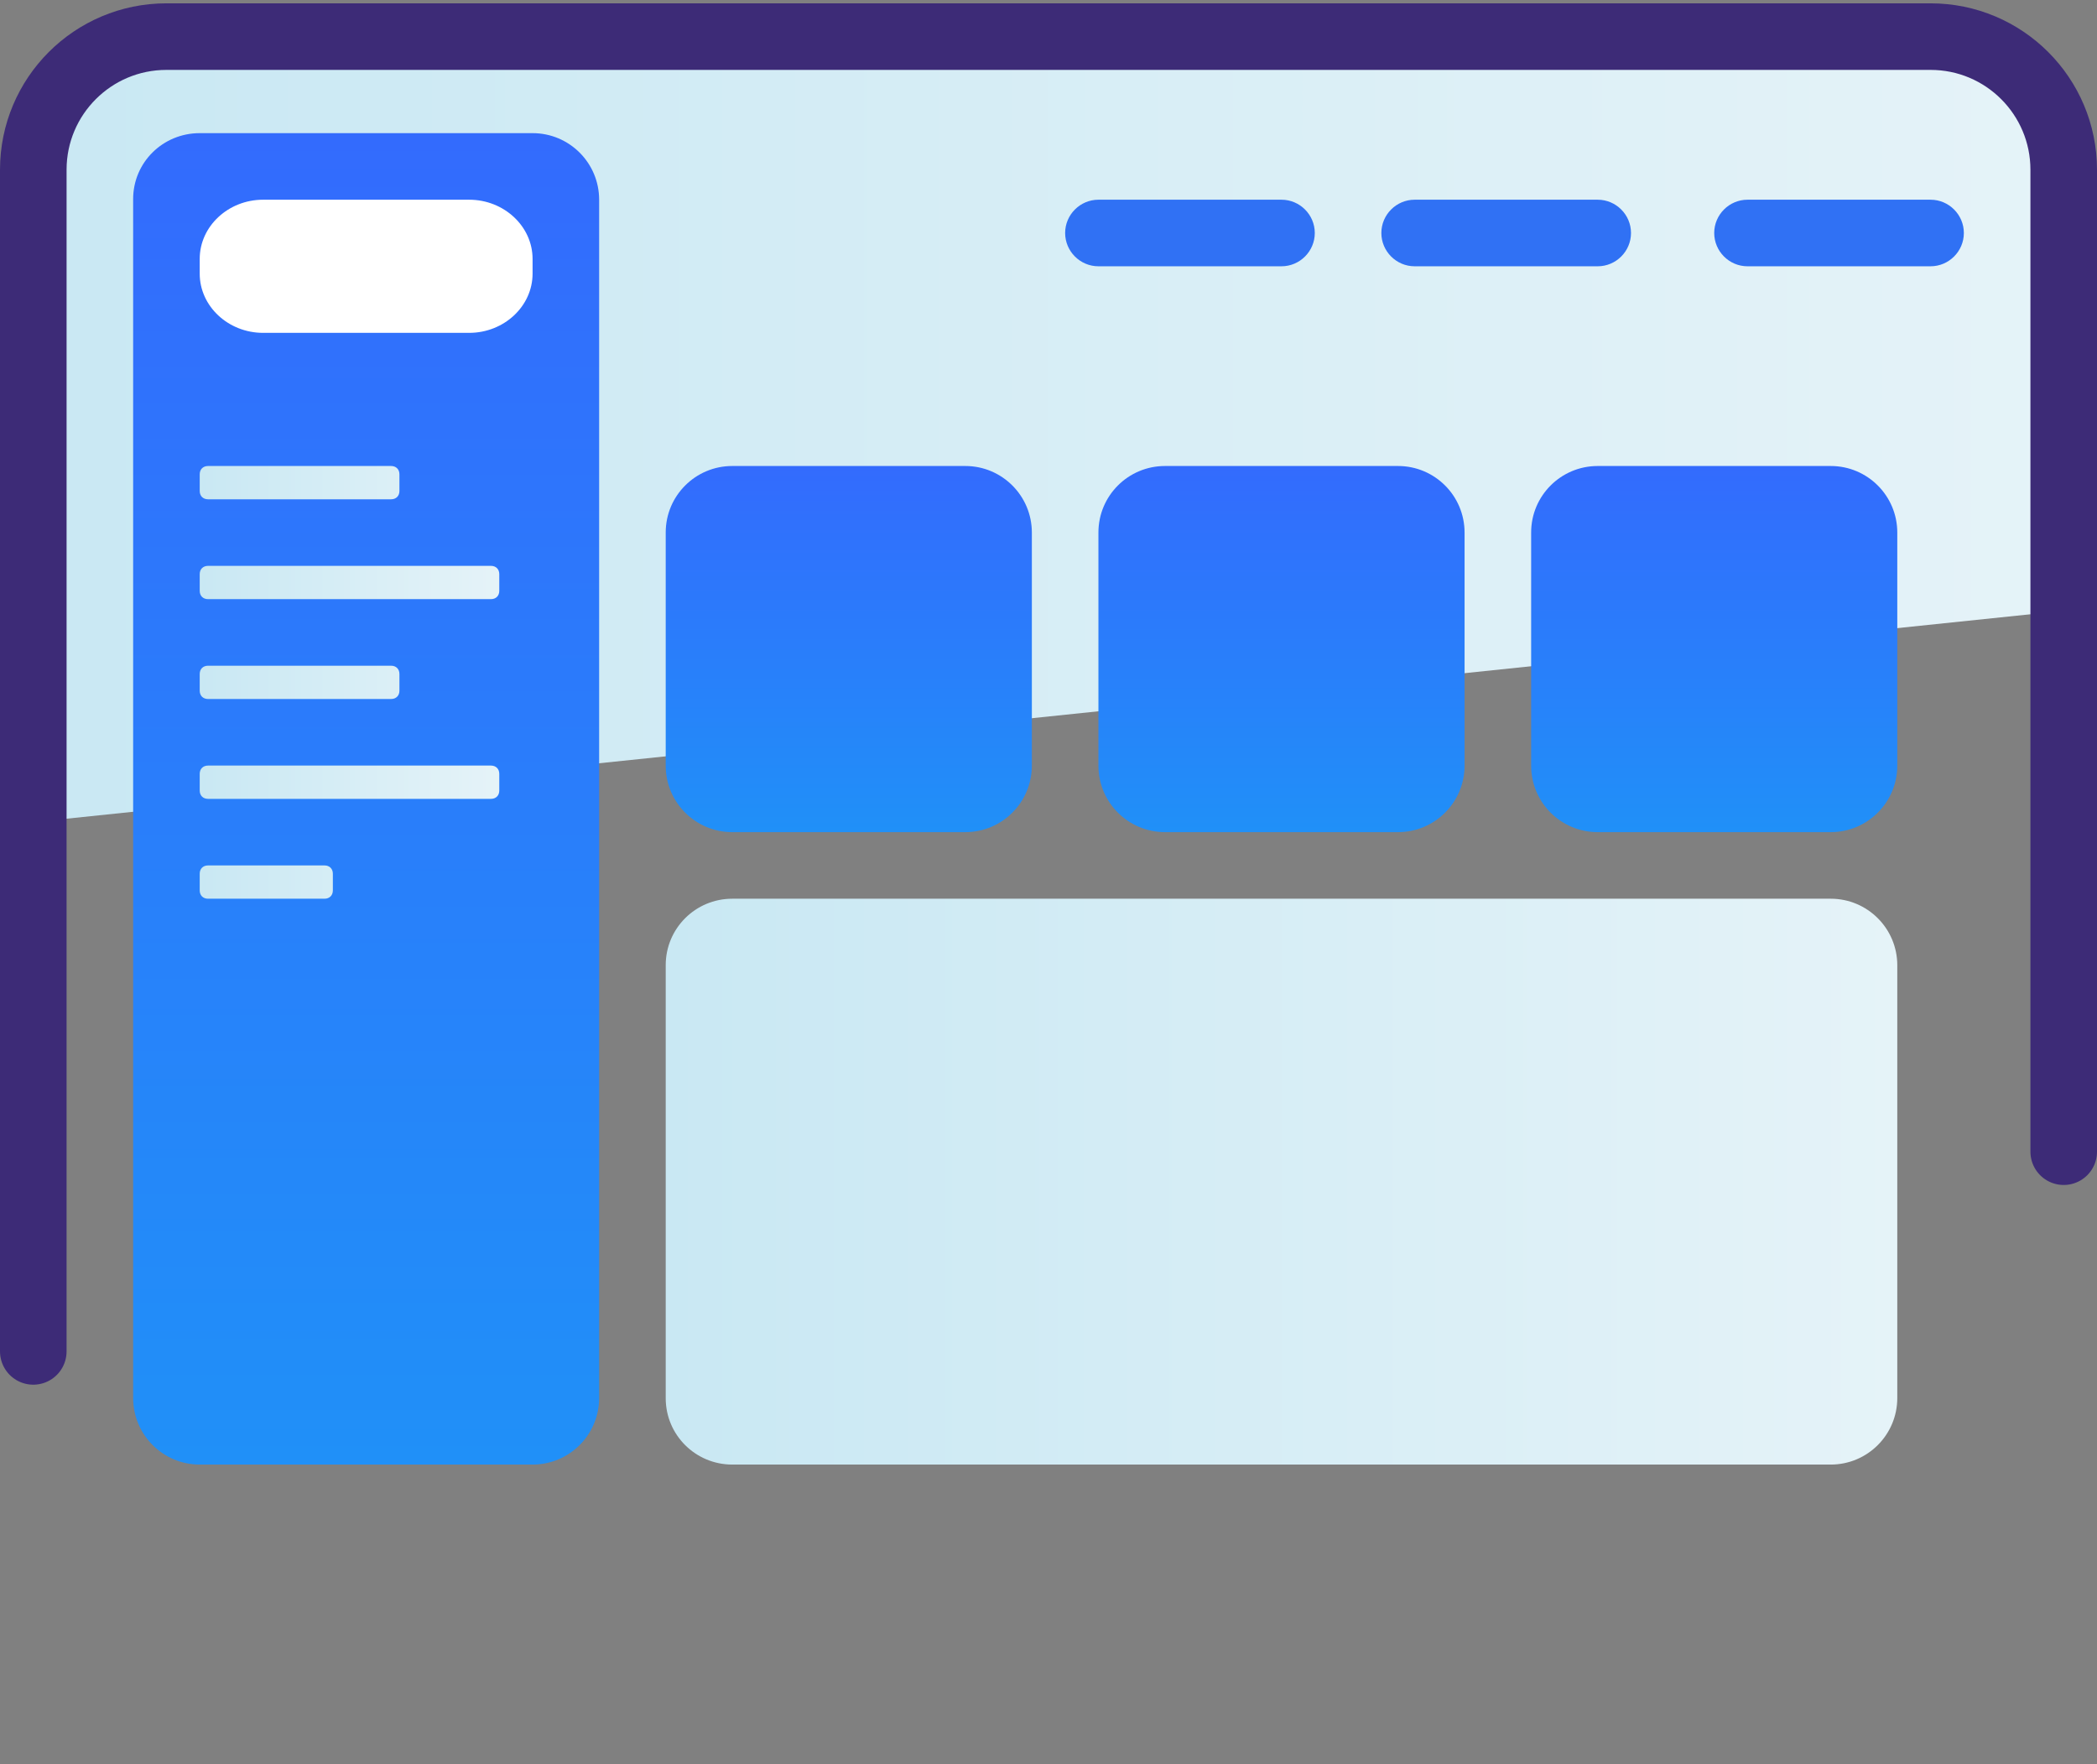 <?xml version="1.0" encoding="UTF-8"?>
<svg xmlns="http://www.w3.org/2000/svg" width="63" height="53" viewBox="0 0 63 53" fill="none">
  <rect x="0" y="0" width="63" height="53" fill="#808080" stroke="none"/>
  <path fill-rule="evenodd" clip-rule="evenodd" d="M1 24.7L62 18.35V5.25C62 3.041 60.209 1.25 58 1.25H5C2.791 1.25 1 3.041 1 5.25V24.7Z" fill="url(#paint0_linear_3)"></path>
  <path d="M62 34.6V5.1C62 2.891 60.209 1.1 58 1.1C40.333 1.1 22.667 1.1 5 1.1C2.791 1.1 1 2.891 1 5.1V40.6" stroke="#3D2B77" stroke-width="2" stroke-linecap="round"></path>
  <path fill-rule="evenodd" clip-rule="evenodd" d="M33 6H38.5C39.05 6 39.5 6.45 39.5 7C39.5 7.55 39.05 8 38.5 8H33C32.45 8 32 7.55 32 7C32 6.45 32.45 6 33 6ZM42.5 6H48C48.55 6 49 6.45 49 7C49 7.55 48.55 8 48 8H42.5C41.95 8 41.5 7.55 41.5 7C41.5 6.45 41.95 6 42.5 6ZM52.5 6H55.25H58C58.55 6 59 6.45 59 7C59 7.55 58.55 8 58 8H52.5C51.95 8 51.5 7.55 51.5 7C51.5 6.45 51.95 6 52.5 6Z" fill="#3071F4"></path>
  <path d="M29 14H22C20.895 14 20 14.893 20 15.998L20 23.003C20 24.108 20.895 25 22 25H29C30.105 25 31 24.105 31 23V16C31 14.895 30.105 14 29 14Z" fill="url(#paint1_linear_3)"></path>
  <path d="M55 14H48C46.895 14 46 14.893 46 15.998L46 23.003C46 24.108 46.895 25 48 25H55C56.105 25 57 24.105 57 23V16C57 14.895 56.105 14 55 14Z" fill="url(#paint2_linear_3)"></path>
  <path d="M42 14H35C33.895 14 33 14.893 33 15.998L33 23.003C33 24.108 33.895 25 35 25H42C43.105 25 44 24.105 44 23V16C44 14.895 43.105 14 42 14Z" fill="url(#paint3_linear_3)"></path>
  <path d="M55 27H22C20.895 27 20 27.891 20 28.995L20 42.006C20 43.111 20.896 44 22 44H55C56.105 44 57 43.105 57 42V29C57 27.895 56.105 27 55 27Z" fill="url(#paint4_linear_3)"></path>
  <path d="M16 4H6C4.895 4 4 4.877 4 5.981L4 42C4 43.105 4.896 44 6 44H16C17.105 44 18 43.105 18 42V6C18 4.895 17.105 4 16 4Z" fill="url(#paint5_linear_3)"></path>
  <path fill-rule="evenodd" clip-rule="evenodd" d="M6.25 14H11.75C11.9 14 12 14.1 12 14.25V14.75C12 14.9 11.9 15 11.75 15H6.25C6.1 15 6 14.9 6 14.75V14.25C6 14.1 6.1 14 6.25 14ZM6.25 17H14.75C14.9 17 15 17.1 15 17.25V17.75C15 17.9 14.9 18 14.75 18H6.25C6.1 18 6 17.9 6 17.75V17.25C6 17.1 6.1 17 6.25 17ZM6.25 20H11.75C11.9 20 12 20.1 12 20.25V20.75C12 20.9 11.9 21 11.75 21H6.25C6.1 21 6 20.9 6 20.75V20.25C6 20.1 6.1 20 6.25 20ZM6.25 23H14.75C14.9 23 15 23.1 15 23.25V23.75C15 23.9 14.9 24 14.75 24H6.25C6.1 24 6 23.9 6 23.75V23.25C6 23.1 6.1 23 6.25 23ZM6.25 26H9.75C9.9 26 10 26.1 10 26.25V26.75C10 26.9 9.9 27 9.75 27H6.25C6.1 27 6 26.9 6 26.75V26.25C6 26.1 6.1 26 6.25 26Z" fill="url(#paint6_linear_3)"></path>
  <path fill-rule="evenodd" clip-rule="evenodd" d="M7.905 6H14.095C15.143 6 16 6.8 16 7.778V8.222C16 9.2 15.143 10 14.095 10H7.905C6.857 10 6 9.2 6 8.222V7.778C6 6.8 6.857 6 7.905 6Z" fill="white"></path>
  <defs>
    <linearGradient id="paint0_linear_3" x1="1" y1="13" x2="62" y2="13" gradientUnits="userSpaceOnUse">
      <stop stop-color="#C9E8F3"></stop>
      <stop offset="1" stop-color="#E5F3F8"></stop>
    </linearGradient>
    <linearGradient id="paint1_linear_3" x1="24.641" y1="25" x2="24.641" y2="14" gradientUnits="userSpaceOnUse">
      <stop offset="1.81145e-07" stop-color="#2090F8"></stop>
      <stop offset="1" stop-color="#336BFD"></stop>
    </linearGradient>
    <linearGradient id="paint2_linear_3" x1="50.641" y1="25" x2="50.641" y2="14" gradientUnits="userSpaceOnUse">
      <stop offset="1.81145e-07" stop-color="#2090F8"></stop>
      <stop offset="1" stop-color="#336BFD"></stop>
    </linearGradient>
    <linearGradient id="paint3_linear_3" x1="37.641" y1="25" x2="37.641" y2="14" gradientUnits="userSpaceOnUse">
      <stop offset="1.81145e-07" stop-color="#2090F8"></stop>
      <stop offset="1" stop-color="#336BFD"></stop>
    </linearGradient>
    <linearGradient id="paint4_linear_3" x1="20" y1="35.518" x2="57" y2="35.518" gradientUnits="userSpaceOnUse">
      <stop stop-color="#C9E8F3"></stop>
      <stop offset="1" stop-color="#E5F3F8"></stop>
    </linearGradient>
    <linearGradient id="paint5_linear_3" x1="9.906" y1="44" x2="9.906" y2="4" gradientUnits="userSpaceOnUse">
      <stop offset="1.81145e-07" stop-color="#2090F8"></stop>
      <stop offset="1" stop-color="#336BFD"></stop>
    </linearGradient>
    <linearGradient id="paint6_linear_3" x1="6" y1="20.514" x2="15" y2="20.514" gradientUnits="userSpaceOnUse">
      <stop stop-color="#C9E8F3"></stop>
      <stop offset="1" stop-color="#E5F3F8"></stop>
    </linearGradient>
  </defs>
</svg>
